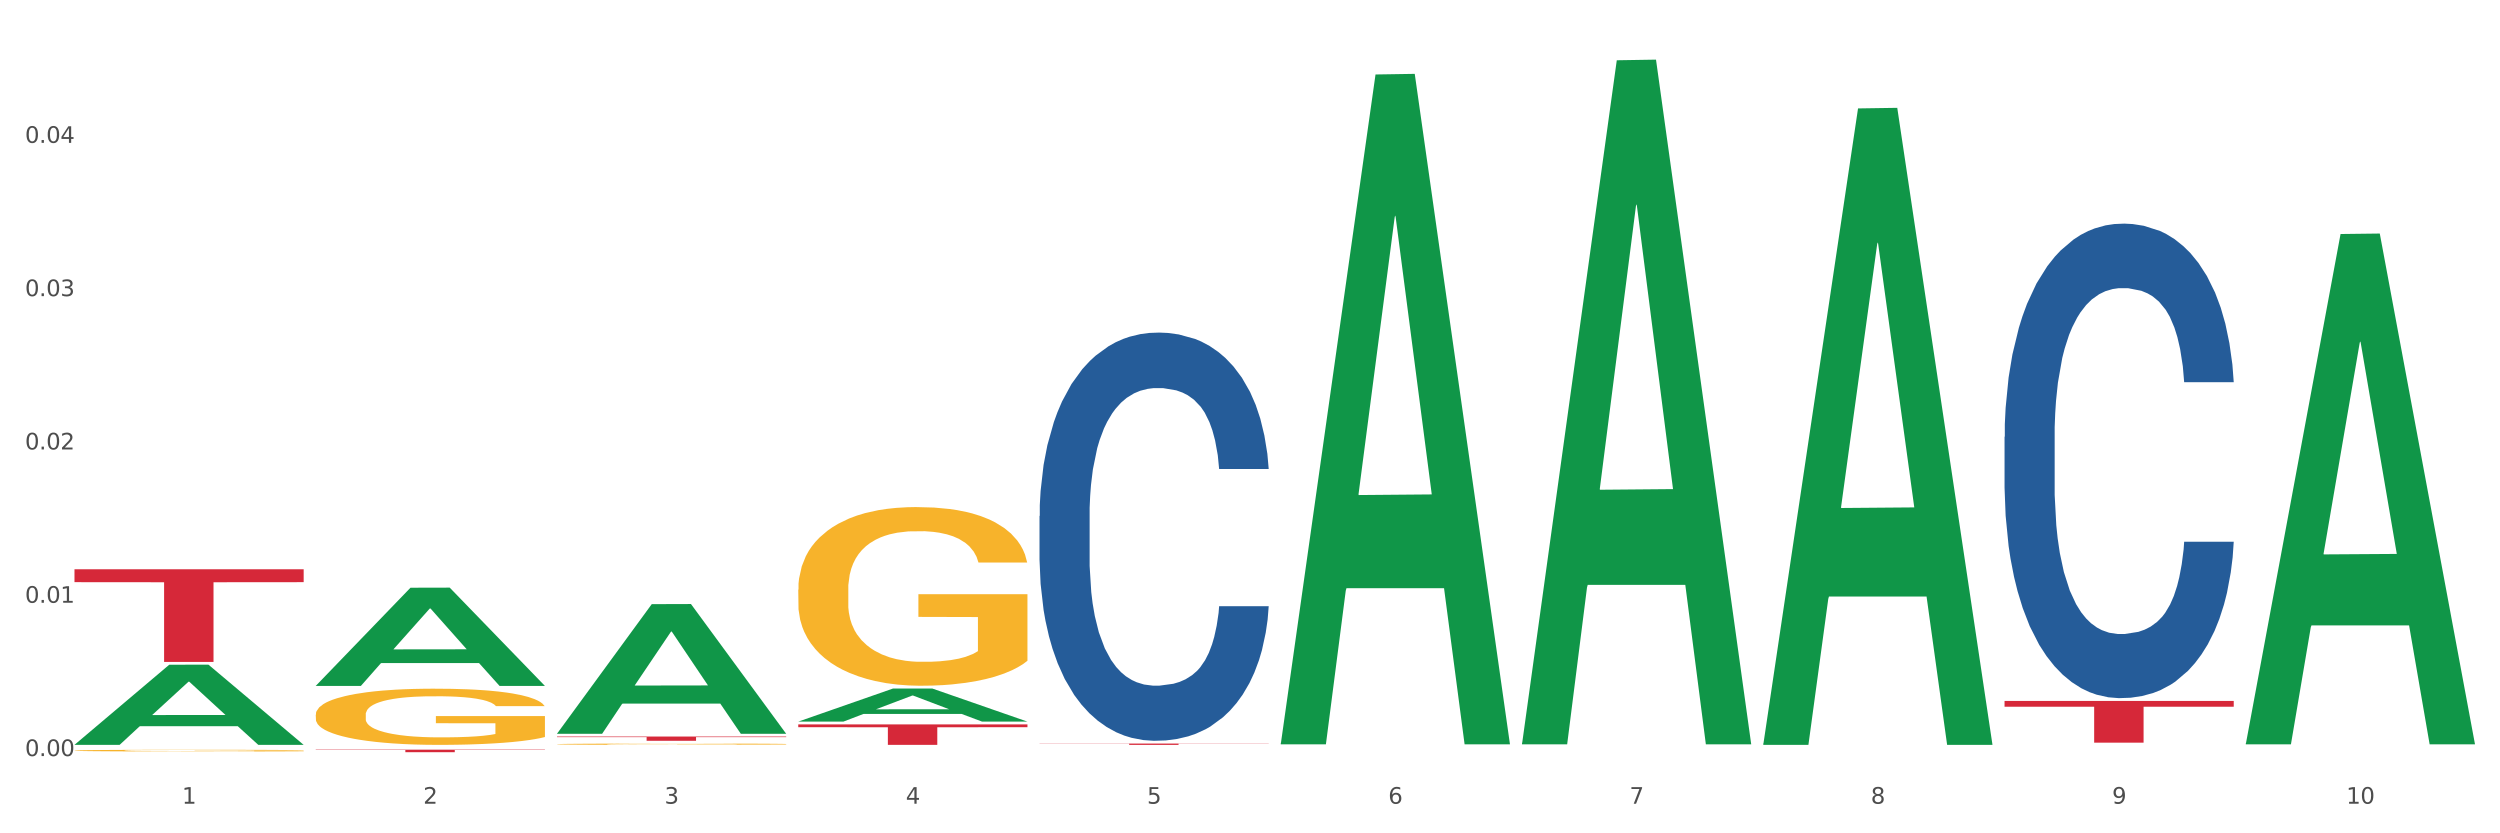 <?xml version="1.0" encoding="utf-8" standalone="no"?>
<!DOCTYPE svg PUBLIC "-//W3C//DTD SVG 1.1//EN"
  "http://www.w3.org/Graphics/SVG/1.1/DTD/svg11.dtd">
<svg xmlns:xlink="http://www.w3.org/1999/xlink" width="1080pt" height="360pt" viewBox="0 0 1080 360" xmlns="http://www.w3.org/2000/svg" version="1.1">
 <rect x="0" y="0" width="1080" height="360" fill="#333333" stroke="none"/>
 <defs>
  <style type="text/css">*{stroke-linejoin: round; stroke-linecap: butt}</style>
 </defs>
 <g id="figure_1">
  <g id="patch_1">
   <path d="M 0 360 
L 1080 360 
L 1080 0 
L 0 0 
z
" style="fill: #ffffff; stroke: #ffffff; stroke-linejoin: miter"/>
  </g>
  <g id="axes_1">
   <g id="matplotlib.axis_1">
    <g id="xtick_1">
     <g id="text_1">
      <!-- 1 -->
      <g style="fill: #4d4d4d" transform="translate(78.627 347.204) scale(0.096 -0.096)">
       <defs>
        <path id="DejaVuSans-31" d="M 794 531 
L 1825 531 
L 1825 4091 
L 703 3866 
L 703 4441 
L 1819 4666 
L 2450 4666 
L 2450 531 
L 3481 531 
L 3481 0 
L 794 0 
L 794 531 
z
" transform="scale(0.016)"/>
       </defs>
       <use xlink:href="#DejaVuSans-31"/>
      </g>
     </g>
    </g>
    <g id="xtick_2">
     <g id="text_2">
      <!-- 2 -->
      <g style="fill: #4d4d4d" transform="translate(182.851 347.204) scale(0.096 -0.096)">
       <defs>
        <path id="DejaVuSans-32" d="M 1228 531 
L 3431 531 
L 3431 0 
L 469 0 
L 469 531 
Q 828 903 1448 1529 
Q 2069 2156 2228 2338 
Q 2531 2678 2651 2914 
Q 2772 3150 2772 3378 
Q 2772 3750 2511 3984 
Q 2250 4219 1831 4219 
Q 1534 4219 1204 4116 
Q 875 4013 500 3803 
L 500 4441 
Q 881 4594 1212 4672 
Q 1544 4750 1819 4750 
Q 2544 4750 2975 4387 
Q 3406 4025 3406 3419 
Q 3406 3131 3298 2873 
Q 3191 2616 2906 2266 
Q 2828 2175 2409 1742 
Q 1991 1309 1228 531 
z
" transform="scale(0.016)"/>
       </defs>
       <use xlink:href="#DejaVuSans-32"/>
      </g>
     </g>
    </g>
    <g id="xtick_3">
     <g id="text_3">
      <!-- 3 -->
      <g style="fill: #4d4d4d" transform="translate(287.074 347.204) scale(0.096 -0.096)">
       <defs>
        <path id="DejaVuSans-33" d="M 2597 2516 
Q 3050 2419 3304 2112 
Q 3559 1806 3559 1356 
Q 3559 666 3084 287 
Q 2609 -91 1734 -91 
Q 1441 -91 1130 -33 
Q 819 25 488 141 
L 488 750 
Q 750 597 1062 519 
Q 1375 441 1716 441 
Q 2309 441 2620 675 
Q 2931 909 2931 1356 
Q 2931 1769 2642 2001 
Q 2353 2234 1838 2234 
L 1294 2234 
L 1294 2753 
L 1863 2753 
Q 2328 2753 2575 2939 
Q 2822 3125 2822 3475 
Q 2822 3834 2567 4026 
Q 2313 4219 1838 4219 
Q 1578 4219 1281 4162 
Q 984 4106 628 3988 
L 628 4550 
Q 988 4650 1302 4700 
Q 1616 4750 1894 4750 
Q 2613 4750 3031 4423 
Q 3450 4097 3450 3541 
Q 3450 3153 3228 2886 
Q 3006 2619 2597 2516 
z
" transform="scale(0.016)"/>
       </defs>
       <use xlink:href="#DejaVuSans-33"/>
      </g>
     </g>
    </g>
    <g id="xtick_4">
     <g id="text_4">
      <!-- 4 -->
      <g style="fill: #4d4d4d" transform="translate(391.298 347.204) scale(0.096 -0.096)">
       <defs>
        <path id="DejaVuSans-34" d="M 2419 4116 
L 825 1625 
L 2419 1625 
L 2419 4116 
z
M 2253 4666 
L 3047 4666 
L 3047 1625 
L 3713 1625 
L 3713 1100 
L 3047 1100 
L 3047 0 
L 2419 0 
L 2419 1100 
L 313 1100 
L 313 1709 
L 2253 4666 
z
" transform="scale(0.016)"/>
       </defs>
       <use xlink:href="#DejaVuSans-34"/>
      </g>
     </g>
    </g>
    <g id="xtick_5">
     <g id="text_5">
      <!-- 5 -->
      <g style="fill: #4d4d4d" transform="translate(495.522 347.204) scale(0.096 -0.096)">
       <defs>
        <path id="DejaVuSans-35" d="M 691 4666 
L 3169 4666 
L 3169 4134 
L 1269 4134 
L 1269 2991 
Q 1406 3038 1543 3061 
Q 1681 3084 1819 3084 
Q 2600 3084 3056 2656 
Q 3513 2228 3513 1497 
Q 3513 744 3044 326 
Q 2575 -91 1722 -91 
Q 1428 -91 1123 -41 
Q 819 9 494 109 
L 494 744 
Q 775 591 1075 516 
Q 1375 441 1709 441 
Q 2250 441 2565 725 
Q 2881 1009 2881 1497 
Q 2881 1984 2565 2268 
Q 2250 2553 1709 2553 
Q 1456 2553 1204 2497 
Q 953 2441 691 2322 
L 691 4666 
z
" transform="scale(0.016)"/>
       </defs>
       <use xlink:href="#DejaVuSans-35"/>
      </g>
     </g>
    </g>
    <g id="xtick_6">
     <g id="text_6">
      <!-- 6 -->
      <g style="fill: #4d4d4d" transform="translate(599.745 347.204) scale(0.096 -0.096)">
       <defs>
        <path id="DejaVuSans-36" d="M 2113 2584 
Q 1688 2584 1439 2293 
Q 1191 2003 1191 1497 
Q 1191 994 1439 701 
Q 1688 409 2113 409 
Q 2538 409 2786 701 
Q 3034 994 3034 1497 
Q 3034 2003 2786 2293 
Q 2538 2584 2113 2584 
z
M 3366 4563 
L 3366 3988 
Q 3128 4100 2886 4159 
Q 2644 4219 2406 4219 
Q 1781 4219 1451 3797 
Q 1122 3375 1075 2522 
Q 1259 2794 1537 2939 
Q 1816 3084 2150 3084 
Q 2853 3084 3261 2657 
Q 3669 2231 3669 1497 
Q 3669 778 3244 343 
Q 2819 -91 2113 -91 
Q 1303 -91 875 529 
Q 447 1150 447 2328 
Q 447 3434 972 4092 
Q 1497 4750 2381 4750 
Q 2619 4750 2861 4703 
Q 3103 4656 3366 4563 
z
" transform="scale(0.016)"/>
       </defs>
       <use xlink:href="#DejaVuSans-36"/>
      </g>
     </g>
    </g>
    <g id="xtick_7">
     <g id="text_7">
      <!-- 7 -->
      <g style="fill: #4d4d4d" transform="translate(703.969 347.204) scale(0.096 -0.096)">
       <defs>
        <path id="DejaVuSans-37" d="M 525 4666 
L 3525 4666 
L 3525 4397 
L 1831 0 
L 1172 0 
L 2766 4134 
L 525 4134 
L 525 4666 
z
" transform="scale(0.016)"/>
       </defs>
       <use xlink:href="#DejaVuSans-37"/>
      </g>
     </g>
    </g>
    <g id="xtick_8">
     <g id="text_8">
      <!-- 8 -->
      <g style="fill: #4d4d4d" transform="translate(808.193 347.204) scale(0.096 -0.096)">
       <defs>
        <path id="DejaVuSans-38" d="M 2034 2216 
Q 1584 2216 1326 1975 
Q 1069 1734 1069 1313 
Q 1069 891 1326 650 
Q 1584 409 2034 409 
Q 2484 409 2743 651 
Q 3003 894 3003 1313 
Q 3003 1734 2745 1975 
Q 2488 2216 2034 2216 
z
M 1403 2484 
Q 997 2584 770 2862 
Q 544 3141 544 3541 
Q 544 4100 942 4425 
Q 1341 4750 2034 4750 
Q 2731 4750 3128 4425 
Q 3525 4100 3525 3541 
Q 3525 3141 3298 2862 
Q 3072 2584 2669 2484 
Q 3125 2378 3379 2068 
Q 3634 1759 3634 1313 
Q 3634 634 3220 271 
Q 2806 -91 2034 -91 
Q 1263 -91 848 271 
Q 434 634 434 1313 
Q 434 1759 690 2068 
Q 947 2378 1403 2484 
z
M 1172 3481 
Q 1172 3119 1398 2916 
Q 1625 2713 2034 2713 
Q 2441 2713 2670 2916 
Q 2900 3119 2900 3481 
Q 2900 3844 2670 4047 
Q 2441 4250 2034 4250 
Q 1625 4250 1398 4047 
Q 1172 3844 1172 3481 
z
" transform="scale(0.016)"/>
       </defs>
       <use xlink:href="#DejaVuSans-38"/>
      </g>
     </g>
    </g>
    <g id="xtick_9">
     <g id="text_9">
      <!-- 9 -->
      <g style="fill: #4d4d4d" transform="translate(912.416 347.204) scale(0.096 -0.096)">
       <defs>
        <path id="DejaVuSans-39" d="M 703 97 
L 703 672 
Q 941 559 1184 500 
Q 1428 441 1663 441 
Q 2288 441 2617 861 
Q 2947 1281 2994 2138 
Q 2813 1869 2534 1725 
Q 2256 1581 1919 1581 
Q 1219 1581 811 2004 
Q 403 2428 403 3163 
Q 403 3881 828 4315 
Q 1253 4750 1959 4750 
Q 2769 4750 3195 4129 
Q 3622 3509 3622 2328 
Q 3622 1225 3098 567 
Q 2575 -91 1691 -91 
Q 1453 -91 1209 -44 
Q 966 3 703 97 
z
M 1959 2075 
Q 2384 2075 2632 2365 
Q 2881 2656 2881 3163 
Q 2881 3666 2632 3958 
Q 2384 4250 1959 4250 
Q 1534 4250 1286 3958 
Q 1038 3666 1038 3163 
Q 1038 2656 1286 2365 
Q 1534 2075 1959 2075 
z
" transform="scale(0.016)"/>
       </defs>
       <use xlink:href="#DejaVuSans-39"/>
      </g>
     </g>
    </g>
    <g id="xtick_10">
     <g id="text_10">
      <!-- 10 -->
      <g style="fill: #4d4d4d" transform="translate(1013.586 347.204) scale(0.096 -0.096)">
       <defs>
        <path id="DejaVuSans-30" d="M 2034 4250 
Q 1547 4250 1301 3770 
Q 1056 3291 1056 2328 
Q 1056 1369 1301 889 
Q 1547 409 2034 409 
Q 2525 409 2770 889 
Q 3016 1369 3016 2328 
Q 3016 3291 2770 3770 
Q 2525 4250 2034 4250 
z
M 2034 4750 
Q 2819 4750 3233 4129 
Q 3647 3509 3647 2328 
Q 3647 1150 3233 529 
Q 2819 -91 2034 -91 
Q 1250 -91 836 529 
Q 422 1150 422 2328 
Q 422 3509 836 4129 
Q 1250 4750 2034 4750 
z
" transform="scale(0.016)"/>
       </defs>
       <use xlink:href="#DejaVuSans-31"/>
       <use xlink:href="#DejaVuSans-30" transform="translate(63.623 0)"/>
      </g>
     </g>
    </g>
    <g id="xtick_11"/>
    <g id="xtick_12"/>
    <g id="xtick_13"/>
    <g id="xtick_14"/>
    <g id="xtick_15"/>
    <g id="xtick_16"/>
    <g id="xtick_17"/>
    <g id="xtick_18"/>
    <g id="xtick_19"/>
   </g>
   <g id="matplotlib.axis_2">
    <g id="ytick_1">
     <g id="text_11">
      <!-- 0.00 -->
      <g style="fill: #4d4d4d" transform="translate(10.8 326.623) scale(0.096 -0.096)">
       <defs>
        <path id="DejaVuSans-2e" d="M 684 794 
L 1344 794 
L 1344 0 
L 684 0 
L 684 794 
z
" transform="scale(0.016)"/>
       </defs>
       <use xlink:href="#DejaVuSans-30"/>
       <use xlink:href="#DejaVuSans-2e" transform="translate(63.623 0)"/>
       <use xlink:href="#DejaVuSans-30" transform="translate(95.41 0)"/>
       <use xlink:href="#DejaVuSans-30" transform="translate(159.033 0)"/>
      </g>
     </g>
    </g>
    <g id="ytick_2">
     <g id="text_12">
      <!-- 0.01 -->
      <g style="fill: #4d4d4d" transform="translate(10.8 260.394) scale(0.096 -0.096)">
       <use xlink:href="#DejaVuSans-30"/>
       <use xlink:href="#DejaVuSans-2e" transform="translate(63.623 0)"/>
       <use xlink:href="#DejaVuSans-30" transform="translate(95.41 0)"/>
       <use xlink:href="#DejaVuSans-31" transform="translate(159.033 0)"/>
      </g>
     </g>
    </g>
    <g id="ytick_3">
     <g id="text_13">
      <!-- 0.02 -->
      <g style="fill: #4d4d4d" transform="translate(10.8 194.165) scale(0.096 -0.096)">
       <use xlink:href="#DejaVuSans-30"/>
       <use xlink:href="#DejaVuSans-2e" transform="translate(63.623 0)"/>
       <use xlink:href="#DejaVuSans-30" transform="translate(95.41 0)"/>
       <use xlink:href="#DejaVuSans-32" transform="translate(159.033 0)"/>
      </g>
     </g>
    </g>
    <g id="ytick_4">
     <g id="text_14">
      <!-- 0.03 -->
      <g style="fill: #4d4d4d" transform="translate(10.8 127.936) scale(0.096 -0.096)">
       <use xlink:href="#DejaVuSans-30"/>
       <use xlink:href="#DejaVuSans-2e" transform="translate(63.623 0)"/>
       <use xlink:href="#DejaVuSans-30" transform="translate(95.41 0)"/>
       <use xlink:href="#DejaVuSans-33" transform="translate(159.033 0)"/>
      </g>
     </g>
    </g>
    <g id="ytick_5">
     <g id="text_15">
      <!-- 0.04 -->
      <g style="fill: #4d4d4d" transform="translate(10.8 61.707) scale(0.096 -0.096)">
       <use xlink:href="#DejaVuSans-30"/>
       <use xlink:href="#DejaVuSans-2e" transform="translate(63.623 0)"/>
       <use xlink:href="#DejaVuSans-30" transform="translate(95.41 0)"/>
       <use xlink:href="#DejaVuSans-34" transform="translate(159.033 0)"/>
      </g>
     </g>
    </g>
    <g id="ytick_6"/>
    <g id="ytick_7"/>
    <g id="ytick_8"/>
    <g id="ytick_9"/>
    <g id="ytick_10"/>
   </g>
   <g id="PolyCollection_1">
    <path d="M 32.175 321.722 
L 32.277 321.69 
L 73.107 287.163 
L 90.051 287.131 
L 131.187 321.787 
L 111.589 321.787 
L 102.709 313.717 
L 60.552 313.717 
L 60.246 313.847 
L 51.671 321.787 
L 32.175 321.787 
L 32.175 321.722 
L 65.86 308.901 
L 97.401 308.868 
L 81.783 294.518 
L 81.579 294.453 
L 81.375 294.55 
L 65.758 308.868 
L 65.86 308.901 
L 32.175 321.722 
z
" clip-path="url(#pb396be8023)" style="fill: #109648"/>
    <path d="M 240.622 321.484 
L 240.739 321.483 
L 240.739 321.465 
L 240.973 321.449 
L 242.142 321.41 
L 243.895 321.378 
L 245.181 321.361 
L 246.467 321.347 
L 247.987 321.334 
L 249.857 321.319 
L 253.247 321.298 
L 255.351 321.287 
L 257.923 321.276 
L 262.599 321.259 
L 265.989 321.25 
L 269.496 321.242 
L 275.224 321.233 
L 278.965 321.229 
L 282.939 321.226 
L 287.732 321.224 
L 291.356 321.223 
L 299.305 321.225 
L 306.085 321.229 
L 309.358 321.233 
L 313.566 321.239 
L 315.788 321.243 
L 319.411 321.252 
L 323.152 321.262 
L 325.724 321.272 
L 329.581 321.289 
L 332.504 321.307 
L 335.193 321.328 
L 336.595 321.343 
L 337.647 321.357 
L 338.583 321.373 
L 339.518 321.398 
L 318.476 321.398 
L 317.658 321.38 
L 316.372 321.363 
L 314.502 321.347 
L 312.865 321.337 
L 310.06 321.324 
L 307.488 321.315 
L 304.799 321.309 
L 301.526 321.304 
L 298.954 321.302 
L 295.33 321.3 
L 288.2 321.3 
L 283.407 321.304 
L 280.134 321.309 
L 278.03 321.314 
L 276.159 321.319 
L 274.055 321.326 
L 271.6 321.337 
L 269.847 321.347 
L 268.093 321.359 
L 266.69 321.372 
L 265.405 321.386 
L 264.352 321.402 
L 263.534 321.417 
L 262.833 321.437 
L 262.248 321.47 
L 262.248 321.54 
L 262.482 321.556 
L 263.067 321.577 
L 263.768 321.593 
L 264.937 321.612 
L 265.989 321.625 
L 267.976 321.644 
L 270.197 321.659 
L 271.951 321.669 
L 273.704 321.677 
L 276.744 321.688 
L 280.134 321.698 
L 283.056 321.703 
L 287.031 321.709 
L 289.719 321.711 
L 292.057 321.712 
L 297.785 321.712 
L 301.877 321.71 
L 306.436 321.706 
L 309.943 321.702 
L 312.865 321.696 
L 316.138 321.687 
L 318.242 321.678 
L 318.242 321.57 
L 292.525 321.57 
L 292.525 321.498 
L 339.635 321.498 
L 339.635 321.709 
L 337.647 321.719 
L 335.426 321.729 
L 333.088 321.738 
L 329.581 321.749 
L 325.373 321.759 
L 321.632 321.766 
L 317.658 321.772 
L 312.982 321.778 
L 306.903 321.783 
L 303.163 321.785 
L 298.487 321.787 
L 292.992 321.787 
L 288.2 321.786 
L 283.524 321.784 
L 278.614 321.779 
L 273.821 321.772 
L 270.197 321.766 
L 266.574 321.757 
L 262.716 321.747 
L 259.677 321.736 
L 257.339 321.727 
L 254.767 321.715 
L 251.961 321.7 
L 249.857 321.686 
L 247.987 321.671 
L 246 321.653 
L 244.597 321.637 
L 243.194 321.617 
L 242.376 321.602 
L 241.441 321.579 
L 240.739 321.546 
L 240.622 321.484 
z
" clip-path="url(#pb396be8023)" style="fill: #f7b32b"/>
    <path d="M 344.846 254.723 
L 344.963 254.653 
L 344.963 252.115 
L 345.197 249.93 
L 346.366 244.643 
L 348.119 240.272 
L 349.405 237.946 
L 350.691 236.043 
L 352.21 234.139 
L 354.081 232.166 
L 357.471 229.275 
L 359.575 227.795 
L 362.147 226.244 
L 366.823 223.989 
L 370.213 222.72 
L 373.72 221.662 
L 379.448 220.393 
L 383.188 219.829 
L 387.163 219.407 
L 391.956 219.125 
L 395.579 219.054 
L 403.529 219.266 
L 410.309 219.9 
L 413.582 220.393 
L 417.79 221.239 
L 420.011 221.803 
L 423.635 222.931 
L 427.376 224.411 
L 429.947 225.68 
L 433.805 228.077 
L 436.728 230.474 
L 439.416 233.435 
L 440.819 235.479 
L 441.871 237.382 
L 442.806 239.567 
L 443.741 243.022 
L 422.7 243.022 
L 421.882 240.554 
L 420.596 238.228 
L 418.725 235.972 
L 417.089 234.562 
L 414.283 232.8 
L 411.711 231.672 
L 409.023 230.826 
L 405.75 230.121 
L 403.178 229.769 
L 399.554 229.487 
L 392.423 229.557 
L 387.63 230.121 
L 384.357 230.826 
L 382.253 231.461 
L 380.383 232.166 
L 378.279 233.153 
L 375.824 234.633 
L 374.07 235.972 
L 372.317 237.664 
L 370.914 239.356 
L 369.628 241.33 
L 368.576 243.445 
L 367.758 245.63 
L 367.056 248.309 
L 366.472 252.75 
L 366.472 262.407 
L 366.706 264.592 
L 367.29 267.483 
L 367.992 269.668 
L 369.161 272.276 
L 370.213 274.038 
L 372.2 276.576 
L 374.421 278.691 
L 376.174 280.03 
L 377.928 281.158 
L 380.967 282.709 
L 384.357 283.978 
L 387.28 284.753 
L 391.254 285.458 
L 393.943 285.74 
L 396.281 285.881 
L 402.009 285.881 
L 406.1 285.67 
L 410.659 285.176 
L 414.166 284.542 
L 417.089 283.766 
L 420.362 282.498 
L 422.466 281.299 
L 422.466 266.566 
L 396.748 266.496 
L 396.748 256.697 
L 443.858 256.697 
L 443.858 285.458 
L 441.871 286.939 
L 439.65 288.278 
L 437.312 289.476 
L 433.805 290.957 
L 429.597 292.367 
L 425.856 293.353 
L 421.882 294.199 
L 417.206 294.975 
L 411.127 295.68 
L 407.386 295.962 
L 402.71 296.173 
L 397.216 296.244 
L 392.423 296.103 
L 387.747 295.75 
L 382.838 295.116 
L 378.045 294.199 
L 374.421 293.283 
L 370.797 292.155 
L 366.94 290.675 
L 363.9 289.265 
L 361.562 287.996 
L 358.99 286.375 
L 356.185 284.26 
L 354.081 282.357 
L 352.21 280.383 
L 350.223 277.845 
L 348.82 275.66 
L 347.418 272.911 
L 346.599 270.866 
L 345.664 267.694 
L 344.963 263.253 
L 344.846 254.723 
z
" clip-path="url(#pb396be8023)" style="fill: #f7b32b"/>
    <path d="M 865.964 188.713 
L 866.081 188.526 
L 866.081 183.284 
L 866.432 176.169 
L 867.719 163.064 
L 869.358 153.142 
L 872.167 141.534 
L 873.688 136.667 
L 875.678 131.238 
L 879.774 122.438 
L 884.456 114.95 
L 887.733 110.831 
L 890.19 108.21 
L 895.691 103.53 
L 898.851 101.47 
L 902.128 99.785 
L 904.937 98.662 
L 909.618 97.352 
L 913.364 96.79 
L 917.694 96.603 
L 921.322 96.79 
L 926.12 97.539 
L 933.143 99.785 
L 935.834 101.096 
L 939.463 103.342 
L 943.208 106.338 
L 946.251 109.333 
L 949.762 113.639 
L 953.39 119.256 
L 956.901 126.37 
L 959.359 132.923 
L 961.348 139.849 
L 963.104 148.274 
L 964.391 157.448 
L 964.976 165.124 
L 943.559 165.124 
L 942.974 158.197 
L 941.803 150.708 
L 940.633 145.653 
L 939.346 141.534 
L 937.356 136.854 
L 935.6 133.859 
L 932.674 130.301 
L 929.983 128.055 
L 927.759 126.744 
L 925.067 125.621 
L 919.332 124.498 
L 915.236 124.498 
L 912.661 124.872 
L 909.501 125.808 
L 906.81 127.119 
L 903.65 129.365 
L 901.192 131.799 
L 898.734 134.982 
L 897.33 137.228 
L 895.223 141.347 
L 893.819 144.717 
L 891.946 150.521 
L 890.893 154.64 
L 889.02 165.311 
L 888.201 173.174 
L 887.85 178.603 
L 887.616 184.594 
L 887.616 213.8 
L 888.318 226.905 
L 888.903 232.521 
L 889.839 238.887 
L 891.595 247.124 
L 894.17 255.174 
L 896.861 260.978 
L 899.085 264.535 
L 901.192 267.156 
L 903.298 269.216 
L 905.873 271.088 
L 907.98 272.211 
L 911.14 273.334 
L 914.885 273.896 
L 917.811 273.896 
L 923.78 272.96 
L 926.472 272.024 
L 929.046 270.713 
L 931.855 268.654 
L 934.079 266.407 
L 935.366 264.722 
L 937.473 261.165 
L 939.111 257.421 
L 940.516 253.115 
L 941.452 249.371 
L 942.505 243.754 
L 943.325 237.389 
L 943.559 234.019 
L 964.976 234.019 
L 964.508 240.759 
L 963.689 247.311 
L 962.05 256.11 
L 960.763 261.165 
L 958.773 267.343 
L 956.667 272.585 
L 953.741 278.389 
L 951.049 282.695 
L 948.24 286.439 
L 945.197 289.809 
L 939.697 294.49 
L 937.707 295.8 
L 933.494 298.047 
L 930.217 299.357 
L 925.418 300.668 
L 920.503 301.417 
L 915.353 301.604 
L 910.789 301.229 
L 905.756 300.106 
L 902.596 298.983 
L 899.085 297.298 
L 894.989 294.677 
L 891.127 291.494 
L 887.499 287.75 
L 884.105 283.444 
L 880.945 278.576 
L 876.848 270.526 
L 873.805 262.663 
L 871.582 255.362 
L 870.06 249.183 
L 868.539 241.32 
L 867.719 235.891 
L 866.432 222.786 
L 865.964 210.617 
L 865.964 188.713 
z
" clip-path="url(#pb396be8023)" style="fill: #255c99"/>
    <path d="M 449.069 222.913 
L 449.187 222.752 
L 449.187 218.242 
L 449.538 212.122 
L 450.825 200.848 
L 452.464 192.312 
L 455.272 182.326 
L 456.794 178.138 
L 458.783 173.468 
L 462.88 165.898 
L 467.561 159.455 
L 470.838 155.912 
L 473.296 153.657 
L 478.797 149.631 
L 481.957 147.859 
L 485.234 146.41 
L 488.042 145.443 
L 492.724 144.316 
L 496.469 143.833 
L 500.799 143.672 
L 504.427 143.833 
L 509.226 144.477 
L 516.248 146.41 
L 518.94 147.537 
L 522.568 149.47 
L 526.313 152.047 
L 529.356 154.624 
L 532.867 158.328 
L 536.495 163.16 
L 540.006 169.28 
L 542.464 174.917 
L 544.454 180.876 
L 546.209 188.124 
L 547.497 196.016 
L 548.082 202.619 
L 526.664 202.619 
L 526.079 196.66 
L 524.909 190.218 
L 523.738 185.869 
L 522.451 182.326 
L 520.461 178.299 
L 518.706 175.722 
L 515.78 172.662 
L 513.088 170.73 
L 510.864 169.602 
L 508.173 168.636 
L 502.438 167.669 
L 498.342 167.669 
L 495.767 167.992 
L 492.607 168.797 
L 489.915 169.924 
L 486.755 171.857 
L 484.297 173.951 
L 481.84 176.689 
L 480.435 178.621 
L 478.328 182.165 
L 476.924 185.064 
L 475.051 190.057 
L 473.998 193.6 
L 472.126 202.78 
L 471.306 209.545 
L 470.955 214.216 
L 470.721 219.37 
L 470.721 244.495 
L 471.423 255.769 
L 472.009 260.601 
L 472.945 266.077 
L 474.7 273.164 
L 477.275 280.089 
L 479.967 285.082 
L 482.191 288.142 
L 484.297 290.397 
L 486.404 292.169 
L 488.979 293.779 
L 491.085 294.746 
L 494.245 295.712 
L 497.991 296.195 
L 500.916 296.195 
L 506.885 295.39 
L 509.577 294.584 
L 512.152 293.457 
L 514.961 291.685 
L 517.184 289.753 
L 518.472 288.303 
L 520.578 285.243 
L 522.217 282.022 
L 523.621 278.317 
L 524.558 275.096 
L 525.611 270.264 
L 526.43 264.788 
L 526.664 261.889 
L 548.082 261.889 
L 547.614 267.688 
L 546.795 273.325 
L 545.156 280.894 
L 543.869 285.243 
L 541.879 290.558 
L 539.772 295.068 
L 536.846 300.061 
L 534.155 303.765 
L 531.346 306.986 
L 528.303 309.885 
L 522.802 313.912 
L 520.813 315.039 
L 516.599 316.972 
L 513.322 318.099 
L 508.524 319.227 
L 503.608 319.871 
L 498.459 320.032 
L 493.894 319.71 
L 488.862 318.743 
L 485.702 317.777 
L 482.191 316.328 
L 478.094 314.073 
L 474.232 311.335 
L 470.604 308.114 
L 467.21 304.409 
L 464.05 300.222 
L 459.954 293.296 
L 456.911 286.532 
L 454.687 280.25 
L 453.166 274.935 
L 451.644 268.171 
L 450.825 263.5 
L 449.538 252.226 
L 449.069 241.757 
L 449.069 222.913 
z
" clip-path="url(#pb396be8023)" style="fill: #255c99"/>
    <path d="M 32.175 245.933 
L 131.187 245.933 
L 131.187 251.493 
L 92.239 251.53 
L 92.239 285.942 
L 70.888 285.942 
L 70.888 251.53 
L 32.175 251.493 
L 32.175 245.97 
L 32.175 245.933 
z
" clip-path="url(#pb396be8023)" style="fill: #d62839"/>
    <path d="M 136.399 323.843 
L 235.411 323.843 
L 235.411 323.997 
L 196.463 323.998 
L 196.463 324.95 
L 175.112 324.95 
L 175.112 323.998 
L 136.399 323.997 
L 136.399 323.844 
L 136.399 323.843 
z
" clip-path="url(#pb396be8023)" style="fill: #d62839"/>
    <path d="M 240.622 318.189 
L 339.635 318.189 
L 339.635 318.445 
L 300.687 318.447 
L 300.687 320.034 
L 279.336 320.034 
L 279.336 318.447 
L 240.622 318.445 
L 240.622 318.191 
L 240.622 318.189 
z
" clip-path="url(#pb396be8023)" style="fill: #d62839"/>
    <path d="M 344.846 312.929 
L 443.858 312.929 
L 443.858 314.16 
L 404.91 314.168 
L 404.91 321.787 
L 383.559 321.787 
L 383.559 314.168 
L 344.846 314.16 
L 344.846 312.937 
L 344.846 312.929 
z
" clip-path="url(#pb396be8023)" style="fill: #d62839"/>
    <path d="M 449.069 321.221 
L 548.082 321.221 
L 548.082 321.3 
L 509.134 321.3 
L 509.134 321.787 
L 487.783 321.787 
L 487.783 321.3 
L 449.069 321.3 
L 449.069 321.221 
L 449.069 321.221 
z
" clip-path="url(#pb396be8023)" style="fill: #d62839"/>
    <path d="M 865.964 302.793 
L 964.976 302.793 
L 964.976 305.299 
L 926.028 305.316 
L 926.028 320.83 
L 904.677 320.83 
L 904.677 305.316 
L 865.964 305.299 
L 865.964 302.81 
L 865.964 302.793 
z
" clip-path="url(#pb396be8023)" style="fill: #d62839"/>
    <path d="M 136.399 308.73 
L 136.516 308.708 
L 136.516 307.909 
L 136.749 307.222 
L 137.918 305.559 
L 139.672 304.185 
L 140.958 303.453 
L 142.244 302.855 
L 143.763 302.256 
L 145.634 301.636 
L 149.024 300.727 
L 151.128 300.261 
L 153.699 299.773 
L 158.375 299.064 
L 161.765 298.665 
L 165.272 298.332 
L 171 297.933 
L 174.741 297.756 
L 178.716 297.623 
L 183.508 297.534 
L 187.132 297.512 
L 195.081 297.579 
L 201.861 297.778 
L 205.135 297.933 
L 209.343 298.199 
L 211.564 298.377 
L 215.188 298.731 
L 218.928 299.197 
L 221.5 299.596 
L 225.358 300.35 
L 228.28 301.103 
L 230.969 302.035 
L 232.372 302.677 
L 233.424 303.276 
L 234.359 303.963 
L 235.294 305.05 
L 214.253 305.05 
L 213.434 304.274 
L 212.148 303.542 
L 210.278 302.833 
L 208.641 302.389 
L 205.836 301.835 
L 203.264 301.48 
L 200.576 301.214 
L 197.302 300.993 
L 194.731 300.882 
L 191.107 300.793 
L 183.976 300.815 
L 179.183 300.993 
L 175.91 301.214 
L 173.806 301.414 
L 171.936 301.636 
L 169.831 301.946 
L 167.377 302.411 
L 165.623 302.833 
L 163.87 303.365 
L 162.467 303.897 
L 161.181 304.518 
L 160.129 305.183 
L 159.311 305.87 
L 158.609 306.712 
L 158.025 308.109 
L 158.025 311.146 
L 158.259 311.833 
L 158.843 312.742 
L 159.544 313.43 
L 160.713 314.25 
L 161.765 314.804 
L 163.753 315.602 
L 165.974 316.267 
L 167.727 316.688 
L 169.481 317.043 
L 172.52 317.531 
L 175.91 317.93 
L 178.833 318.174 
L 182.807 318.395 
L 185.496 318.484 
L 187.834 318.528 
L 193.562 318.528 
L 197.653 318.462 
L 202.212 318.307 
L 205.719 318.107 
L 208.641 317.863 
L 211.915 317.464 
L 214.019 317.087 
L 214.019 312.454 
L 188.301 312.432 
L 188.301 309.35 
L 235.411 309.35 
L 235.411 318.395 
L 233.424 318.861 
L 231.203 319.282 
L 228.865 319.659 
L 225.358 320.125 
L 221.15 320.568 
L 217.409 320.878 
L 213.434 321.144 
L 208.758 321.388 
L 202.68 321.61 
L 198.939 321.699 
L 194.263 321.765 
L 188.769 321.787 
L 183.976 321.743 
L 179.3 321.632 
L 174.39 321.433 
L 169.598 321.144 
L 165.974 320.856 
L 162.35 320.502 
L 158.492 320.036 
L 155.453 319.593 
L 153.115 319.194 
L 150.543 318.684 
L 147.738 318.019 
L 145.634 317.42 
L 143.763 316.799 
L 141.776 316.001 
L 140.373 315.314 
L 138.97 314.449 
L 138.152 313.806 
L 137.217 312.809 
L 136.516 311.412 
L 136.399 308.73 
z
" clip-path="url(#pb396be8023)" style="fill: #f7b32b"/>
    <path d="M 32.175 324.248 
L 32.292 324.248 
L 32.292 324.223 
L 32.526 324.202 
L 33.695 324.151 
L 35.448 324.109 
L 36.734 324.086 
L 38.02 324.068 
L 39.54 324.049 
L 41.41 324.03 
L 44.8 324.002 
L 46.904 323.988 
L 49.476 323.973 
L 54.152 323.951 
L 57.542 323.939 
L 61.049 323.929 
L 66.777 323.916 
L 70.517 323.911 
L 74.492 323.907 
L 79.285 323.904 
L 82.909 323.903 
L 90.858 323.905 
L 97.638 323.912 
L 100.911 323.916 
L 105.119 323.925 
L 107.34 323.93 
L 110.964 323.941 
L 114.705 323.955 
L 117.277 323.967 
L 121.134 323.991 
L 124.057 324.014 
L 126.745 324.042 
L 128.148 324.062 
L 129.2 324.081 
L 130.135 324.102 
L 131.071 324.135 
L 110.029 324.135 
L 109.211 324.111 
L 107.925 324.089 
L 106.054 324.067 
L 104.418 324.053 
L 101.612 324.036 
L 99.041 324.025 
L 96.352 324.017 
L 93.079 324.01 
L 90.507 324.007 
L 86.883 324.004 
L 79.752 324.005 
L 74.96 324.01 
L 71.686 324.017 
L 69.582 324.023 
L 67.712 324.03 
L 65.608 324.04 
L 63.153 324.054 
L 61.399 324.067 
L 59.646 324.083 
L 58.243 324.1 
L 56.957 324.119 
L 55.905 324.139 
L 55.087 324.16 
L 54.386 324.186 
L 53.801 324.229 
L 53.801 324.323 
L 54.035 324.344 
L 54.619 324.372 
L 55.321 324.393 
L 56.49 324.418 
L 57.542 324.435 
L 59.529 324.46 
L 61.75 324.48 
L 63.504 324.493 
L 65.257 324.504 
L 68.296 324.519 
L 71.686 324.531 
L 74.609 324.539 
L 78.583 324.546 
L 81.272 324.548 
L 83.61 324.55 
L 89.338 324.55 
L 93.429 324.548 
L 97.988 324.543 
L 101.495 324.537 
L 104.418 324.529 
L 107.691 324.517 
L 109.795 324.505 
L 109.795 324.363 
L 84.078 324.362 
L 84.078 324.267 
L 131.187 324.267 
L 131.187 324.546 
L 129.2 324.56 
L 126.979 324.573 
L 124.641 324.584 
L 121.134 324.599 
L 116.926 324.612 
L 113.185 324.622 
L 109.211 324.63 
L 104.535 324.638 
L 98.456 324.644 
L 94.715 324.647 
L 90.039 324.649 
L 84.545 324.65 
L 79.752 324.649 
L 75.076 324.645 
L 70.167 324.639 
L 65.374 324.63 
L 61.75 324.621 
L 58.126 324.61 
L 54.269 324.596 
L 51.229 324.582 
L 48.891 324.57 
L 46.32 324.554 
L 43.514 324.534 
L 41.41 324.516 
L 39.54 324.497 
L 37.552 324.472 
L 36.15 324.451 
L 34.747 324.424 
L 33.928 324.404 
L 32.993 324.374 
L 32.292 324.331 
L 32.175 324.248 
z
" clip-path="url(#pb396be8023)" style="fill: #f7b32b"/>
    <path d="M 970.188 321.136 
L 970.29 320.928 
L 1011.12 101.094 
L 1028.064 100.887 
L 1069.2 321.55 
L 1049.602 321.55 
L 1040.721 270.166 
L 998.564 270.166 
L 998.258 270.994 
L 989.684 321.55 
L 970.188 321.55 
L 970.188 321.136 
L 1003.872 239.501 
L 1035.413 239.293 
L 1019.796 147.92 
L 1019.592 147.506 
L 1019.388 148.127 
L 1003.77 239.293 
L 1003.872 239.501 
L 970.188 321.136 
z
" clip-path="url(#pb396be8023)" style="fill: #109648"/>
    <path d="M 136.399 296.243 
L 136.501 296.204 
L 177.331 253.894 
L 194.275 253.854 
L 235.411 296.323 
L 215.813 296.323 
L 206.932 286.434 
L 164.775 286.434 
L 164.469 286.593 
L 155.895 296.323 
L 136.399 296.323 
L 136.399 296.243 
L 170.083 280.532 
L 201.624 280.492 
L 186.007 262.906 
L 185.803 262.826 
L 185.599 262.946 
L 169.981 280.492 
L 170.083 280.532 
L 136.399 296.243 
z
" clip-path="url(#pb396be8023)" style="fill: #109648"/>
    <path d="M 344.846 311.713 
L 344.948 311.7 
L 385.778 297.446 
L 402.722 297.432 
L 443.858 311.74 
L 424.26 311.74 
L 415.379 308.408 
L 373.223 308.408 
L 372.916 308.462 
L 364.342 311.74 
L 344.846 311.74 
L 344.846 311.713 
L 378.53 306.42 
L 410.072 306.407 
L 394.454 300.482 
L 394.25 300.455 
L 394.046 300.495 
L 378.428 306.407 
L 378.53 306.42 
L 344.846 311.713 
z
" clip-path="url(#pb396be8023)" style="fill: #109648"/>
    <path d="M 553.293 321.019 
L 553.395 320.747 
L 594.225 32.176 
L 611.169 31.904 
L 652.306 321.563 
L 632.707 321.563 
L 623.827 254.112 
L 581.67 254.112 
L 581.364 255.199 
L 572.789 321.563 
L 553.293 321.563 
L 553.293 321.019 
L 586.978 213.859 
L 618.519 213.587 
L 602.901 93.643 
L 602.697 93.099 
L 602.493 93.915 
L 586.876 213.587 
L 586.978 213.859 
L 553.293 321.019 
z
" clip-path="url(#pb396be8023)" style="fill: #109648"/>
    <path d="M 657.517 321 
L 657.619 320.723 
L 698.449 26.037 
L 715.393 25.759 
L 756.529 321.556 
L 736.931 321.556 
L 728.05 252.676 
L 685.893 252.676 
L 685.587 253.787 
L 677.013 321.556 
L 657.517 321.556 
L 657.517 321 
L 691.201 211.57 
L 722.742 211.292 
L 707.125 88.807 
L 706.921 88.252 
L 706.717 89.085 
L 691.099 211.292 
L 691.201 211.57 
L 657.517 321 
z
" clip-path="url(#pb396be8023)" style="fill: #109648"/>
    <path d="M 761.74 321.263 
L 761.842 321.004 
L 802.672 46.839 
L 819.617 46.581 
L 860.753 321.779 
L 841.154 321.779 
L 832.274 257.696 
L 790.117 257.696 
L 789.811 258.729 
L 781.237 321.779 
L 761.74 321.779 
L 761.74 321.263 
L 795.425 219.452 
L 826.966 219.194 
L 811.349 105.238 
L 811.144 104.721 
L 810.94 105.497 
L 795.323 219.194 
L 795.425 219.452 
L 761.74 321.263 
z
" clip-path="url(#pb396be8023)" style="fill: #109648"/>
    <path d="M 240.622 316.895 
L 240.724 316.842 
L 281.554 260.991 
L 298.499 260.938 
L 339.635 317 
L 320.036 317 
L 311.156 303.945 
L 268.999 303.945 
L 268.693 304.156 
L 260.118 317 
L 240.622 317 
L 240.622 316.895 
L 274.307 296.155 
L 305.848 296.102 
L 290.231 272.888 
L 290.026 272.782 
L 289.822 272.94 
L 274.205 296.102 
L 274.307 296.155 
L 240.622 316.895 
z
" clip-path="url(#pb396be8023)" style="fill: #109648"/>
   </g>
  </g>
 </g>
 <defs>
  <clipPath id="pb396be8023">
   <rect x="32.175" y="10.8" width="1037.025" height="329.109"/>
  </clipPath>
 </defs>
</svg>
